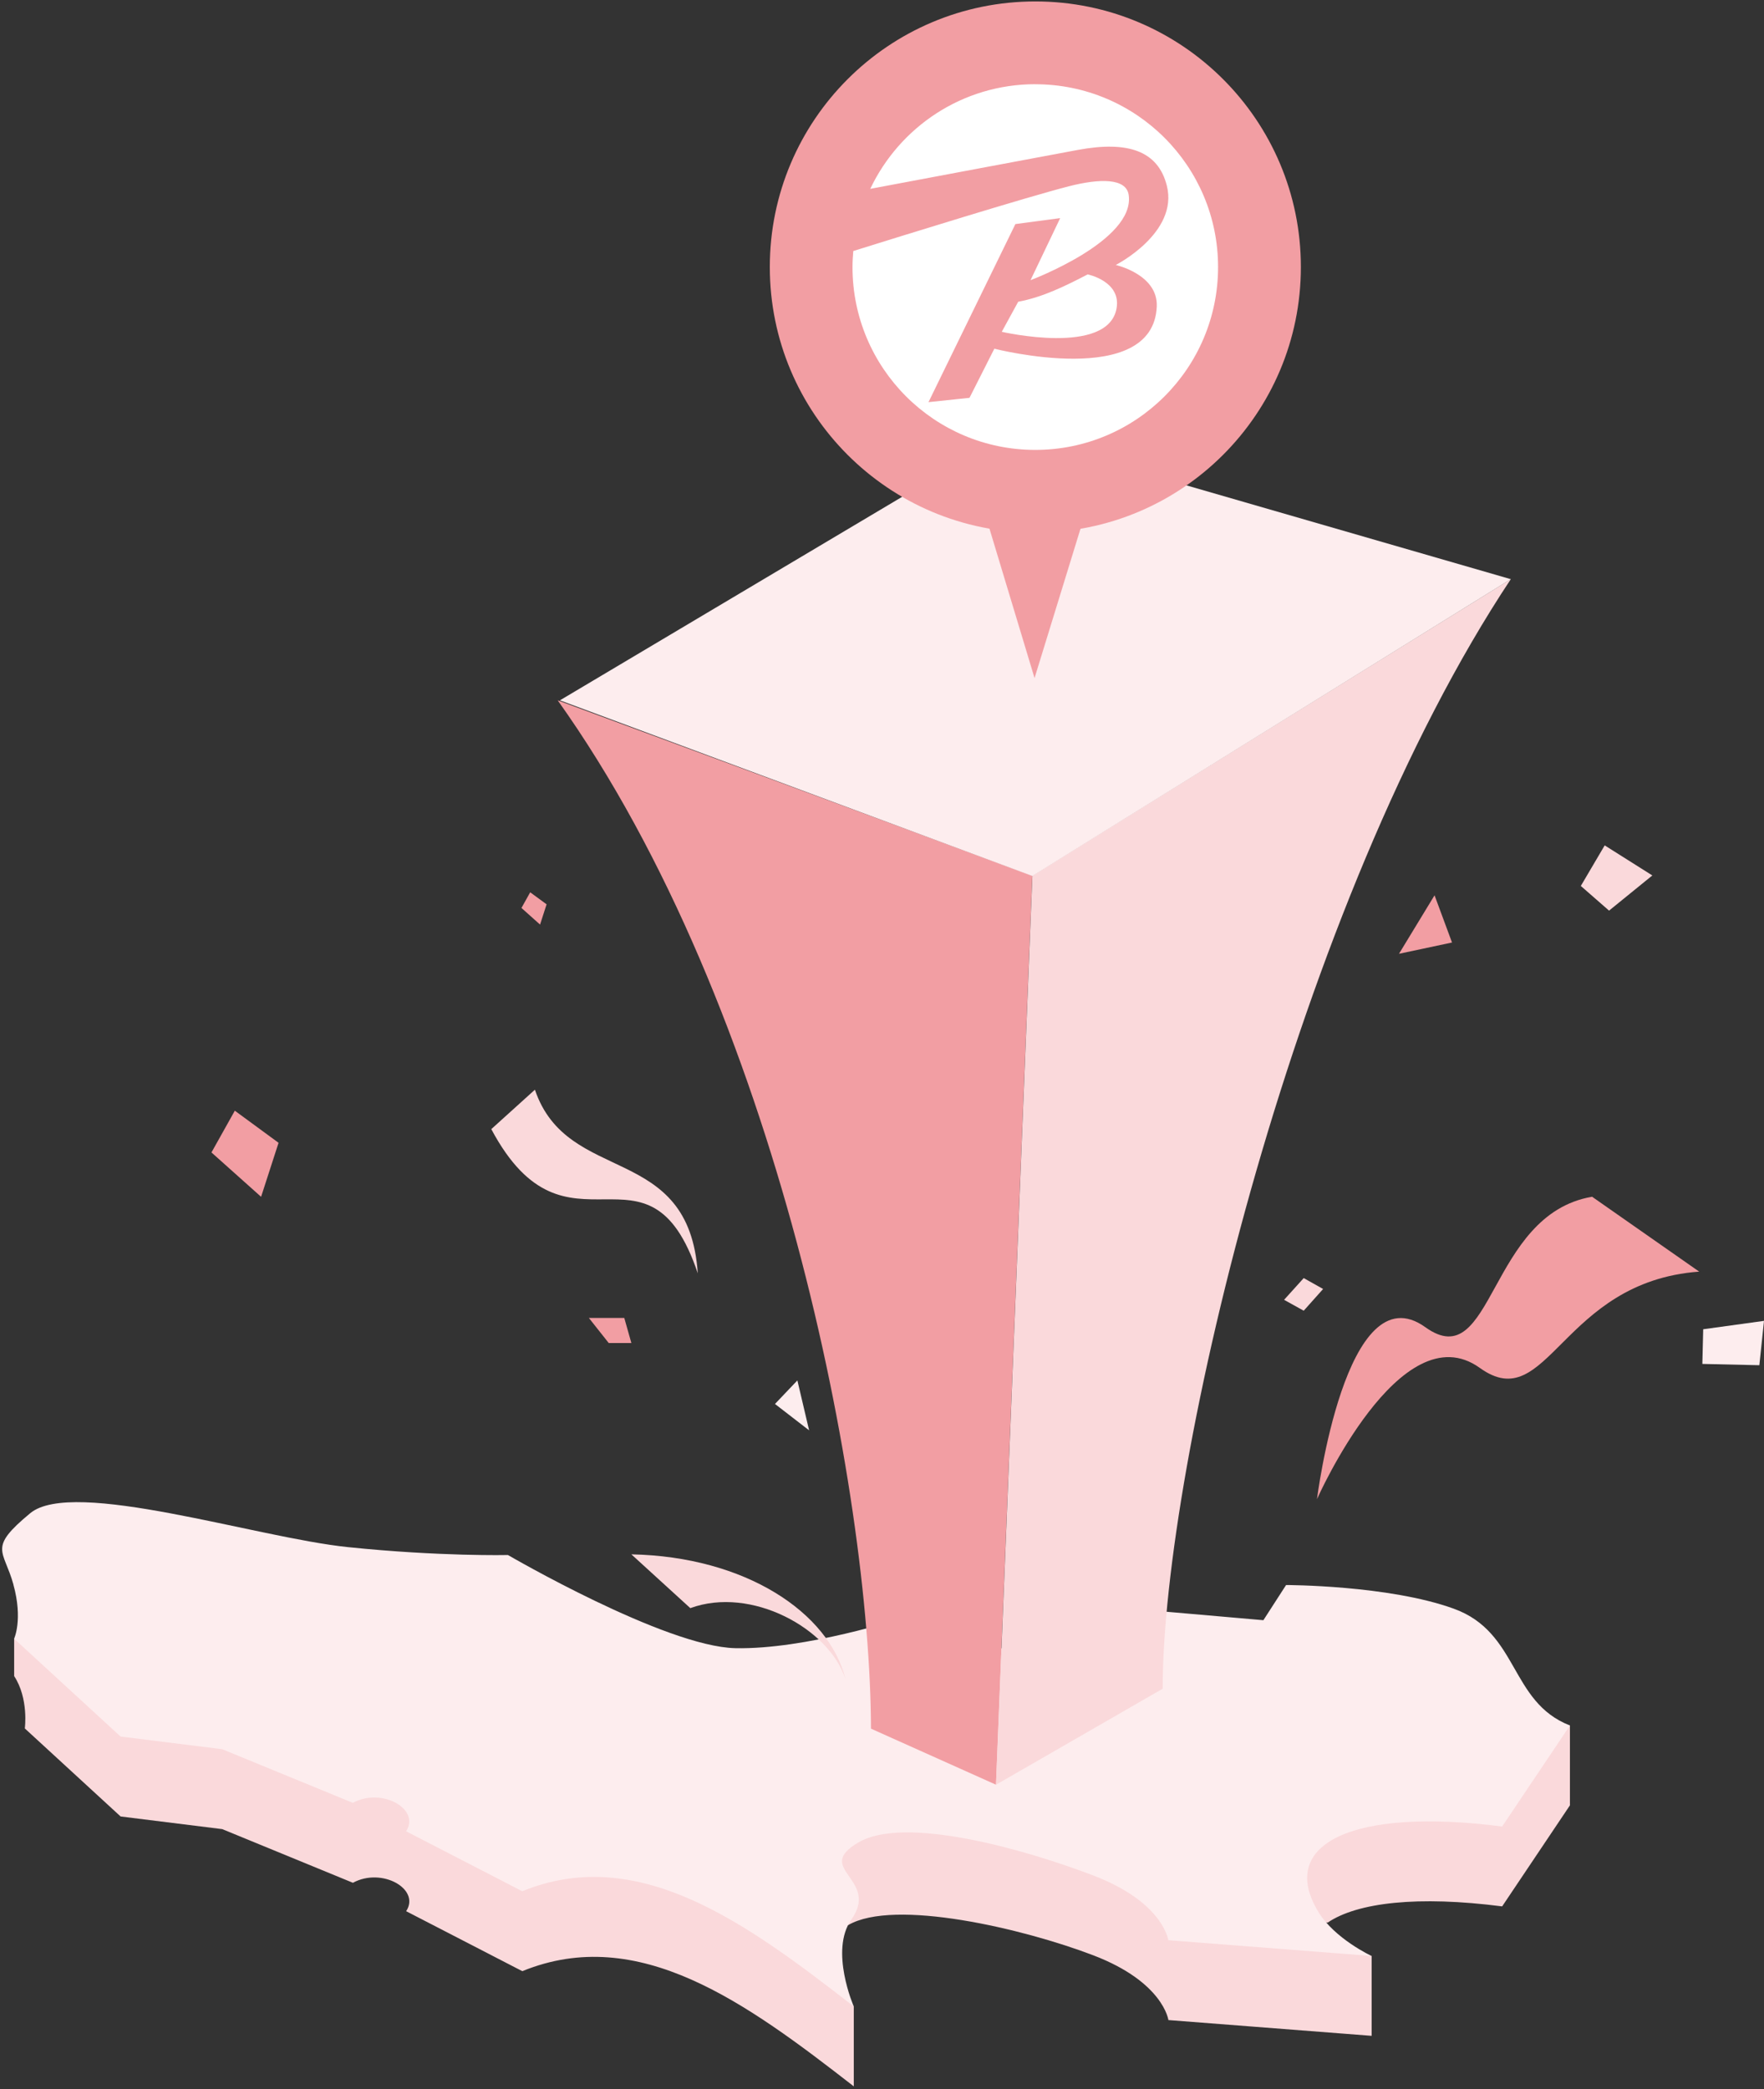<svg width="402" height="476" viewBox="0 0 402 476" fill="none" xmlns="http://www.w3.org/2000/svg">
<rect x="0" y="0" width="402" height="476" fill="#333333" stroke="none"/>
<g clip-path="url(#clip0_329_39525)">
<path d="M302.584 438.043C309.356 433.455 323.186 431.891 342.327 434.36L357.772 411.341V393.143L3.226 373.382V381.886C6.586 387.017 5.655 393.816 5.655 393.816L27.485 413.874L50.646 416.757L80.424 428.983C87.041 425.39 95.869 430.418 92.56 435.458L119.029 449.12C145.551 438.289 170.094 456.344 194.573 475.369V457.172L182.476 440.034L193.294 438.625C203.776 432.512 233.179 439.4 249.167 445.514C265.154 451.627 266.266 460.261 266.266 460.261L312.587 463.854V445.656L287.553 438.56L302.61 438.043H302.584Z" fill="#FAD9DB"/>
<path d="M3.058 361.013C0.835 353.013 -2.836 352.832 6.884 344.78C16.603 336.728 58.375 350.35 79.326 352.508C100.276 354.667 115.76 354.305 115.76 354.305C115.76 354.305 151.561 375.165 167.549 375.527C183.536 375.889 205.598 368.69 205.598 368.69L216.623 369.414L220.811 379.482L239.008 369.931L264.651 367.126L287.915 369.155L293.085 361.142C293.085 361.142 316.413 361.142 331.303 366.532C346.192 371.921 343.982 387.754 357.772 393.143L342.327 416.162C308.297 411.767 291.043 420.117 300.426 435.587C304.148 441.739 312.562 445.656 312.562 445.656L266.24 442.063C266.24 442.063 265.142 433.429 249.141 427.316C233.154 421.202 206.128 413.654 195.659 419.768C185.178 425.881 200.622 428.039 194.005 437.384C189.016 444.428 194.561 457.158 194.561 457.158C170.082 438.134 145.551 420.078 119.017 430.909L92.547 417.247C95.856 412.207 87.029 407.179 80.411 410.772L50.633 398.546L27.472 395.663L3.213 373.369C3.213 373.369 5.268 369.013 3.045 361.013H3.058Z" fill="#FDEDEE"/>
<path d="M127.108 159.57L235.26 199.52L226.976 406.636L198.49 393.866C198.335 340.204 177.281 229.957 127.095 159.57H127.108Z" fill="#F29EA3"/>
<path d="M235.261 199.508L344.305 131.951C295.386 205.608 264.962 333.69 264.962 384.768L226.989 406.637L235.274 199.521L235.261 199.508Z" fill="#FAD9DB"/>
<path d="M344.305 131.963L235.261 199.598L127.6 159.57L229.742 98.838L344.305 131.963Z" fill="#FDEDEE"/>
<path d="M337.248 311.679C352.809 322.872 355.692 292.06 387.227 289.733L362.826 272.673C339.058 276.705 340.389 313.592 324.828 302.399C306.695 289.371 300.129 341.574 300.129 341.574C300.129 341.574 319.128 298.638 337.248 311.679Z" fill="#F29EA3"/>
<path d="M159.032 290.16C147.723 256.478 129.293 289.759 111.961 257.267L121.9 248.284C129.344 270.243 157.016 260.11 159.019 290.16H159.032Z" fill="#FAD9DB"/>
<path d="M235.945 121.353C269.366 121.353 296.458 94.26 296.458 60.84C296.458 27.42 269.366 0.327 235.945 0.327C202.525 0.327 175.433 27.42 175.433 60.84C175.433 94.26 202.525 121.353 235.945 121.353Z" fill="#F29EA3"/>
<path d="M235.764 154.491L216.804 91.665H255.099L235.764 154.491Z" fill="#F29EA3"/>
<path d="M235.945 19.184C219.311 19.184 205.004 28.954 198.322 43.029C208.429 41.13 239.564 35.275 245.613 34.163C257.077 32.031 263.927 34.383 265.917 42.331C268.605 53.085 254.272 60.374 254.272 60.374C254.272 60.374 263.94 62.52 263.617 69.861C262.789 88.731 226.601 79.451 226.601 79.451L220.94 90.643L211.595 91.626L231.396 51.056L241.606 49.698L234.847 63.838C234.847 63.838 258.744 54.881 257.219 44.412C256.65 40.535 250.563 40.651 243.571 42.448C234.019 44.891 205.547 53.731 194.457 57.195C194.354 58.397 194.276 59.612 194.276 60.852C194.276 83.858 212.926 102.508 235.932 102.508C258.938 102.508 277.588 83.858 277.588 60.852C277.588 37.847 258.938 19.197 235.932 19.197L235.945 19.184Z" fill="white"/>
<path d="M247.875 62.52C242.899 65.091 237.716 67.702 232.042 68.749L228.294 75.599C228.294 75.599 252.515 81.195 254.453 70.261C255.552 64.083 247.875 62.52 247.875 62.52Z" fill="white"/>
<path d="M365.695 192.618L376.552 199.468L366.69 207.481L360.254 201.859L365.695 192.618Z" fill="#FAD9DB"/>
<path d="M134.204 300.293L138.728 306.006H143.885L142.269 300.293H134.204Z" fill="#F29EA3"/>
<path d="M388.145 302.865L402 300.952L400.94 311.059L387.951 310.762L388.145 302.865Z" fill="#FDEDEE"/>
<path d="M48.19 262.579L53.515 253.066L63.48 260.382L59.499 272.686L48.19 262.579Z" fill="#F29EA3"/>
<path d="M118.836 206.874L120.826 203.307L124.562 206.047L123.075 210.661L118.836 206.874Z" fill="#F29EA3"/>
<path d="M176.609 319.886L181.715 314.522L184.39 325.896L176.609 319.886Z" fill="#FDEDEE"/>
<path d="M330.902 214.745L318.817 217.317L326.921 203.992L330.902 214.745Z" fill="#F29EA3"/>
<path d="M292.633 296.157L297.105 291.207L301.525 293.689L297.105 298.639L292.633 296.157Z" fill="#FAD9DB"/>
<path d="M157.325 366.402C171.18 361.335 188.952 371.029 192.674 382.583C188.939 367.371 169.823 354.666 143.884 354.149L157.312 366.402H157.325Z" fill="#FAD9DB"/>
</g>
<defs>
<clipPath id="clip0_329_39525">
<rect width="401.514" height="475.042" fill="white" transform="translate(0.486 0.327)"/>
</clipPath>
</defs>
</svg>
